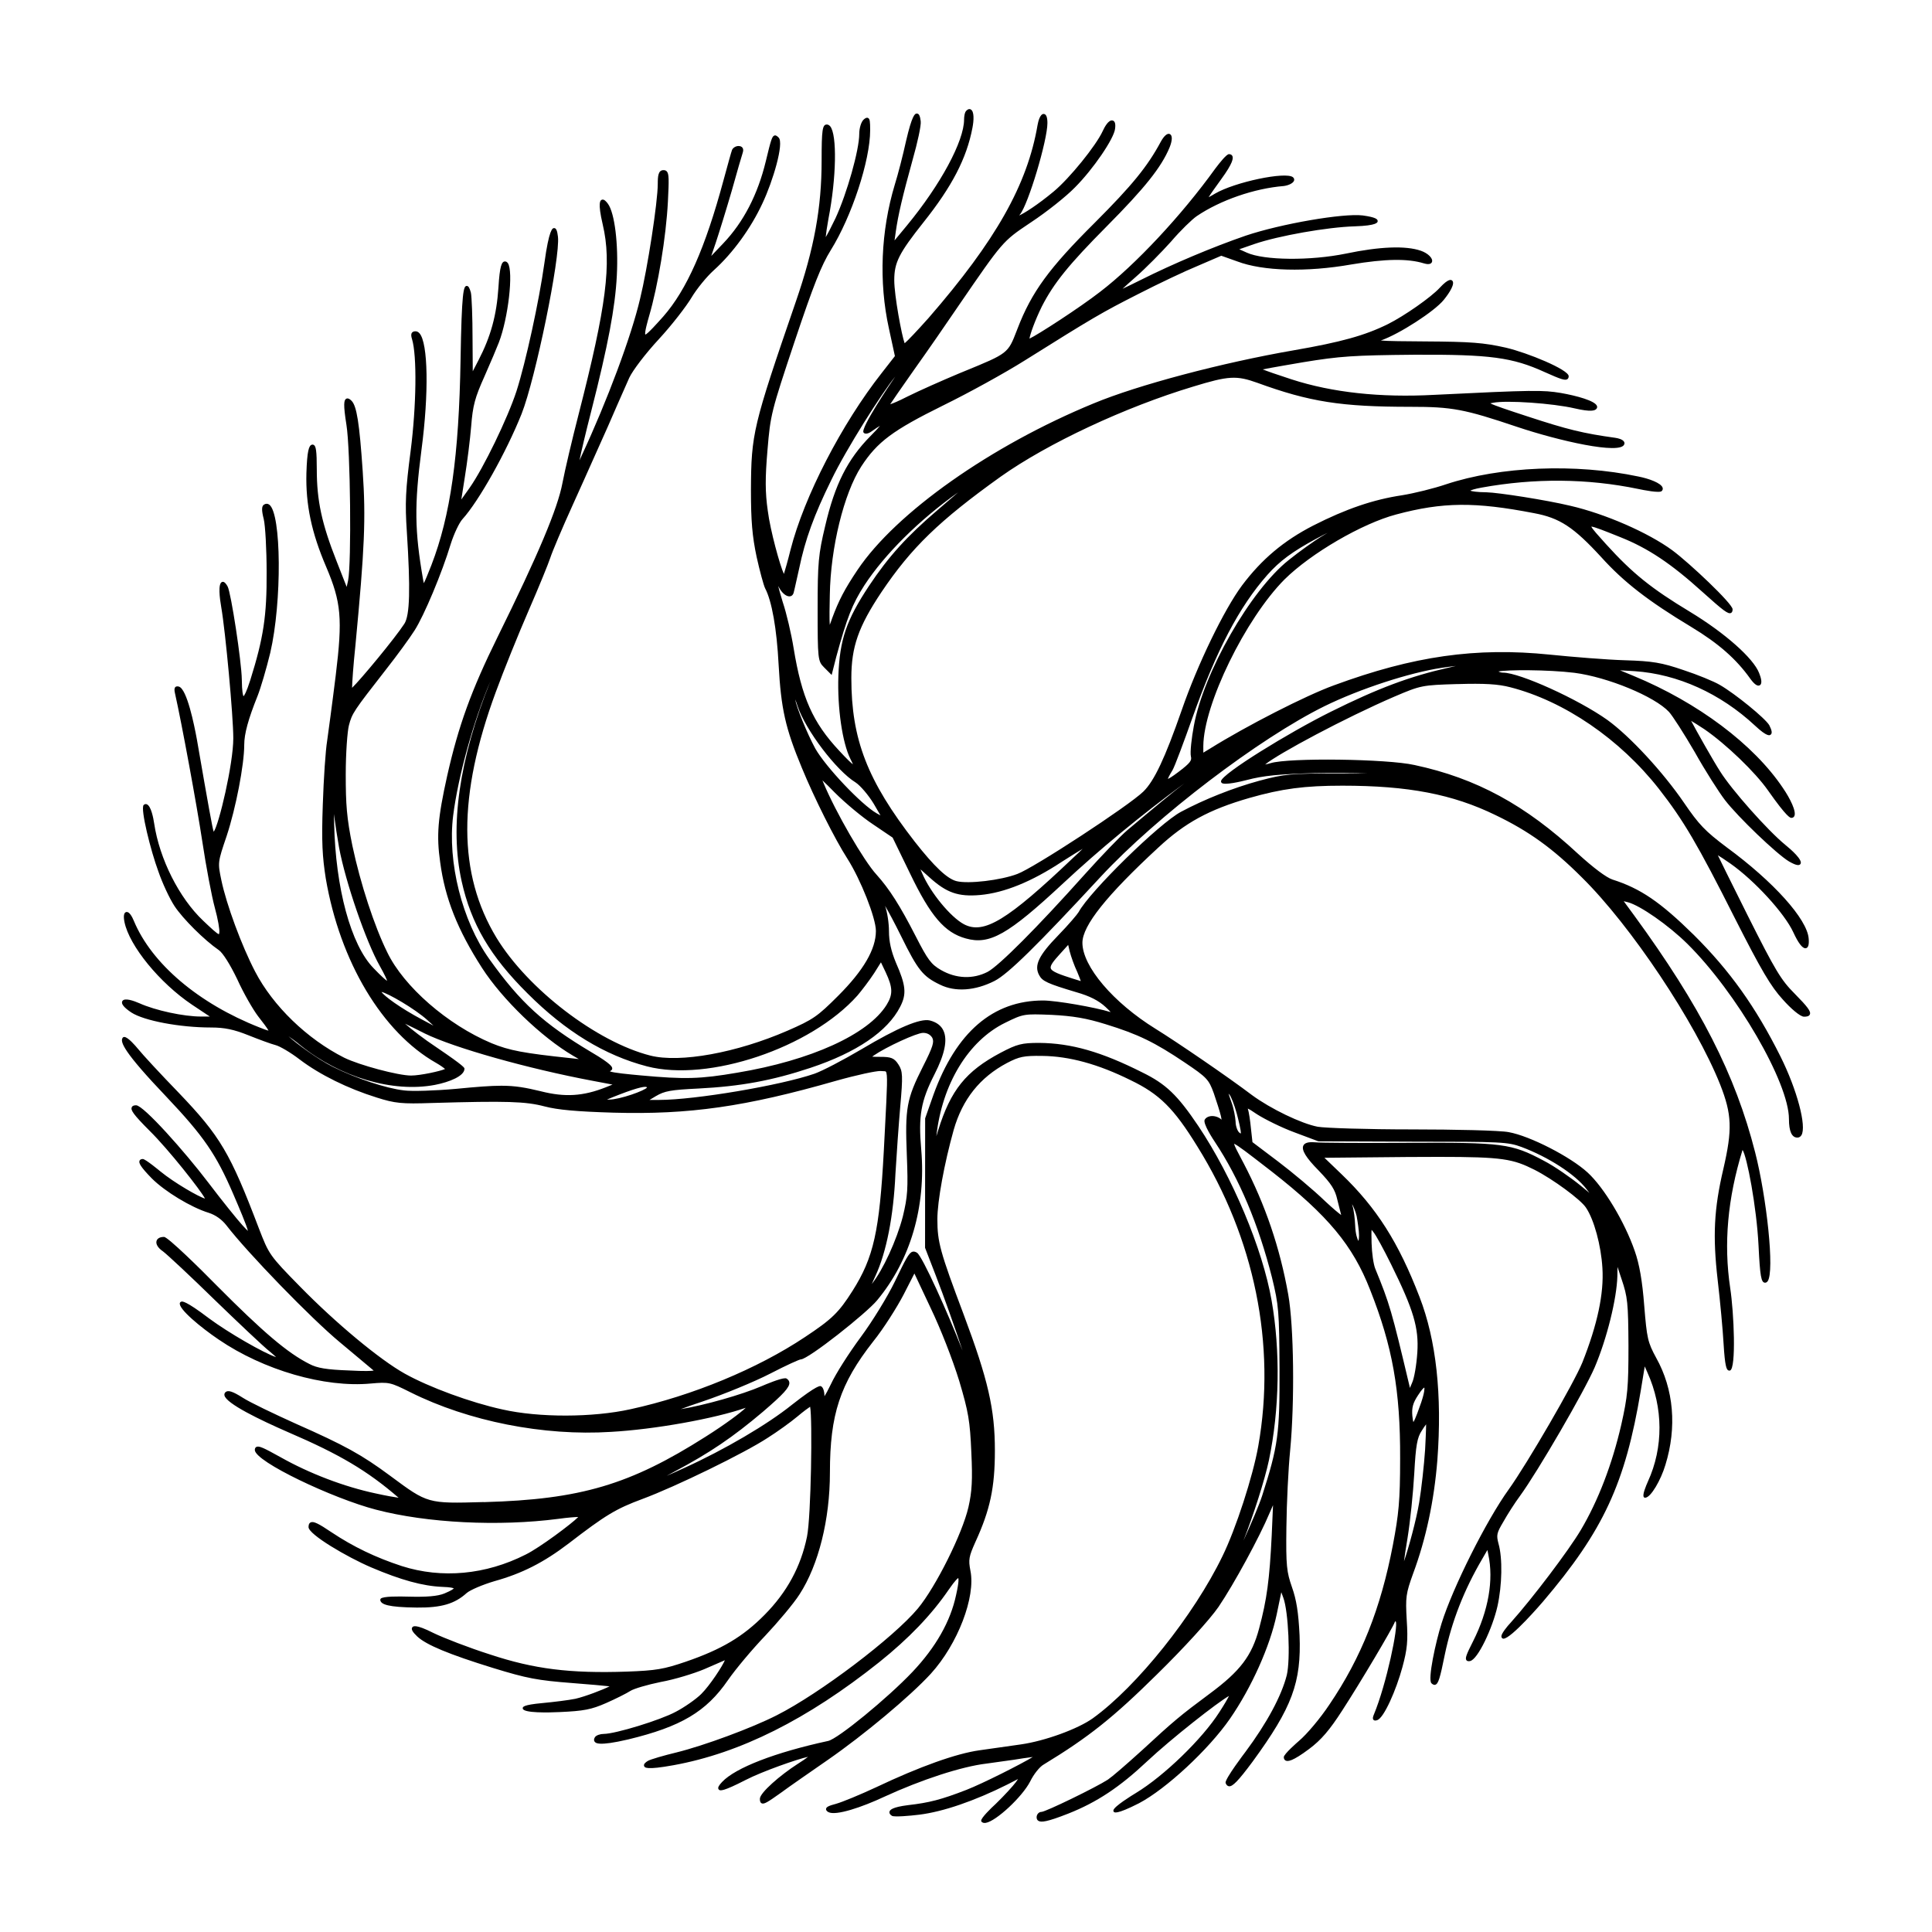 <?xml version="1.0" encoding="UTF-8"?>
<!-- Uploaded to: ICON Repo, www.svgrepo.com, Generator: ICON Repo Mixer Tools -->
<svg fill="#000000" width="800px" height="800px" version="1.1" viewBox="144 144 512 512" xmlns="http://www.w3.org/2000/svg">
 <path d="m530.25 325.29c7.25-0.215 10.77 0 13.996 0.84 14.305 3.668 29.031 13.73 39.379 26.922 6.539 8.363 10.297 14.766 20.117 34.258 7.047 13.887 9.551 18.121 12.727 21.582 1.996 2.258 4.57 4.543 5.617 4.543 0.641 0 1.32-0.07 1.547-0.605 0.324-0.777-0.543-1.965-4.055-5.527-3.586-3.582-5.094-6.09-12.391-20.621-5.238-10.48-7.234-14.559-7.941-16.031 0.66 0.398 1.758 1.102 3.324 2.203 6.43 4.523 14.379 13.211 16.68 18.219 1.293 2.805 2.367 4.223 3.195 4.223 0.059 0 0.117-0.004 0.176-0.02 0.605-0.156 0.828-0.961 0.699-2.527-0.367-5.144-9.305-15.098-21.73-24.203-5.75-4.328-7.332-5.984-11.309-11.805-5.606-8.195-14.344-17.633-20.312-21.949-7.742-5.5-23.242-12.531-27.629-12.531-0.488 0-0.945-0.152-1.238-0.309 2.195-0.488 13.082-0.508 20.133 0.348 8.836 1.145 21.246 6.266 25.055 10.352 0.938 1.008 4.012 5.801 6.848 10.676 2.801 5.008 6.402 10.621 8.004 12.715 3.422 4.457 13.734 14.34 16.988 16.262 1.723 0.988 2.644 1.195 3.008 0.664 0.719-1.047-2.559-3.891-4-5.059-4.715-3.859-14.246-14.602-17.297-19.492-1.773-2.742-6.312-10.766-7.672-13.383 0.75 0.441 1.961 1.199 3.508 2.215 5.758 3.961 13.473 11.383 16.852 16.207 5.117 7.285 5.918 7.285 6.219 7.285 0.336 0 0.605-0.156 0.754-0.441 0.637-1.203-1.117-4.719-3.008-7.477-7.738-11.539-22.523-22.637-39.551-29.691l-3.617-1.492 3.879 0.227c11.402 0.777 22.723 5.898 31.883 14.426 3.273 3.066 3.891 2.594 4.156 2.394 0.453-0.344 0.344-1.109-0.371-2.504-1.082-1.848-9.039-8.332-13.094-10.672-1.629-0.961-5.977-2.734-9.684-3.949-5.738-1.965-8.188-2.371-15.422-2.586-4.875-0.145-13.898-0.875-19.91-1.492-19.59-2-36.164 0.363-57.27 8.137-7.418 2.691-23.062 10.68-32.828 16.766l-1.773 1.074v-1.75c0.07-11 11.133-33.695 21.527-44.164 7.027-6.949 20.582-14.828 29.598-17.211 12.34-3.301 20.863-3.371 36.5-0.348 6.812 1.266 10.469 3.656 17.805 11.633 5.984 6.637 12.461 11.652 23.859 18.512 7.254 4.383 11.949 8.504 15.699 13.785 1.055 1.441 1.883 2.023 2.481 1.684 0.77-0.43 0.324-2.012-0.18-3.254-1.535-3.934-9.062-10.602-18.312-16.207-10.254-6.184-15.234-10.191-22.203-17.875l-0.188-0.207c-1.875-2.074-3.512-3.883-3.769-4.504 0.77 0.016 3.652 1.176 7.535 2.734l0.203 0.082c7.324 2.918 13.422 6.992 21.746 14.523 5.562 5.004 6.758 5.879 7.508 5.559 0.453-0.203 0.453-0.777 0.453-0.996 0-1.473-11.453-12.281-15.961-15.613-6.418-4.707-17.801-9.672-27.051-11.809-6.449-1.543-19.09-3.5-22.156-3.57-2.664-0.031-3.914-0.262-4.352-0.43 0.281-0.156 1.031-0.457 2.996-0.812 14.078-2.551 28.043-2.43 41.504 0.352 1.352 0.289 5.793 1.18 6.258 0.539 0.242-0.238 0.316-0.539 0.223-0.852-0.383-1.258-3.629-2.43-6.465-2.988-16.605-3.5-36.598-2.691-50.965 2.082-3.184 1.082-8.43 2.383-11.68 2.902-7.562 1.133-14.801 3.602-23.473 8.012-7.812 4.016-13.633 8.902-18.863 15.852-4.797 6.449-11.824 20.98-16 33.07-4.43 12.707-7.273 18.75-10.16 21.574-3.805 3.734-29.09 20.273-33.406 21.844-4.398 1.676-12.969 2.684-16.082 1.91-2.469-0.598-5.898-3.828-11.109-10.473-12.559-16.172-16.797-27.109-16.797-43.348 0-8.289 1.863-13.609 7.981-22.789 7.93-11.785 15.312-18.934 31.59-30.59 12.488-8.855 33-18.449 51.02-23.871 9.367-2.863 11.441-2.992 16.992-1.004 13.859 5.055 22.199 6.363 40.57 6.363 11.082 0 14.258 0.594 28.293 5.32 10.984 3.684 27.406 7.438 28.379 4.629 0.098-0.223 0.082-0.469-0.047-0.684-0.367-0.66-1.605-0.941-2.316-1.047-8.531-1.18-12.664-2.188-23.293-5.68-5.199-1.699-8.832-2.906-9.836-3.465 0.176-0.047 0.422-0.09 0.746-0.145 3.547-0.715 15.871 0.141 21.633 1.492 4.281 0.992 5.297 0.574 5.688 0.18 0.227-0.223 0.301-0.504 0.207-0.789-0.449-1.41-5.445-2.754-9.598-3.481-4.746-0.777-7.18-0.805-33.543 0.5-14.281 0.77-27-0.605-37.812-4.109-4.137-1.34-6.519-2.188-7.633-2.637 2.301-0.465 8.434-1.512 10.699-1.898 9.766-1.602 13.336-1.844 29.422-1.988 20.191-0.105 26.031 0.707 34.59 4.594 4.273 1.918 5.391 2.281 6.004 1.891 0.363-0.23 0.363-0.664 0.363-0.805 0-1.723-10.871-6.207-16.672-7.559-5.844-1.316-9.246-1.578-21.375-1.648-5.336-0.031-9.949-0.07-11.738-0.246 0.016-0.004 0.031-0.012 0.047-0.016 4.856-1.691 14.172-7.707 16.617-10.727 1.637-2 3.082-4.398 2.246-5.129-0.215-0.188-0.852-0.742-3.316 1.926-2.258 2.465-9.305 7.402-13.703 9.602-6.109 3.019-12.41 4.769-24.957 6.941-19.039 3.293-41.324 9.203-52.984 14.051-27.242 11.199-52.406 28.938-62.625 44.145-3.406 5.074-4.973 8.07-6.734 12.836-0.117 0.344-0.395 1.168-0.625 1.727-0.125-1.461-0.051-5.129 0.012-7.934 0.207-12.543 3.715-26.867 8.34-34.047 4.258-6.523 8.309-9.547 21.715-16.172 6.664-3.266 16.363-8.605 21.609-11.91 18.156-11.383 20.41-12.695 30.016-17.574 5.41-2.781 12.555-6.16 15.926-7.535l6.137-2.644 4.266 1.516c6.785 2.57 18.355 2.883 30.172 0.801 9.039-1.516 14.984-1.605 19.266-0.293 1.598 0.48 2.031-0.051 2.144-0.414 0.297-0.926-1.098-2.301-2.984-2.941-3.996-1.375-10.863-1.113-19.852 0.77-9.453 1.93-21.711 1.805-26.254-0.262l-1.984-0.891 4.012-1.395c6.438-2.195 19.332-4.469 26.52-4.68 6.074-0.195 6.121-1.055 6.141-1.371 0.023-0.504-0.438-1.031-3.965-1.516-5.144-0.637-21.645 2.211-31 5.356-8.629 2.973-19.211 7.426-27.605 11.629-2.266 1.133-3.949 1.941-5.039 2.449 0.734-0.684 1.84-1.684 3.387-3.039 2.754-2.394 6.957-6.676 9.438-9.441 2.555-2.996 5.594-5.918 6.832-6.769 6.223-4.219 15.266-7.352 23.051-7.981 1.125-0.141 2.414-0.656 2.731-1.395 0.117-0.359 0.016-0.699-0.281-0.938-1.926-1.562-15.426 1.289-20.637 4.336-0.551 0.328-1.246 0.734-1.707 0.969 0.473-0.82 1.75-2.578 3.269-4.691 3.269-4.469 3.285-5.703 3.012-6.246-0.109-0.215-0.352-0.484-0.898-0.484-0.625 0-2.328 2.102-3.652 3.863-8.906 12.375-21.148 25.473-30.469 32.605-5.461 4.242-16.57 11.422-18.742 12.426 0.152-1.129 1.426-4.758 3.281-8.535 3.168-6.191 7.184-11.141 17.164-21.199 10.117-10.188 14.48-15.66 16.676-20.914 0.762-1.891 0.789-3.219 0.082-3.559-0.625-0.312-1.512 0.398-2.402 2.019-3.531 6.574-7.613 11.578-17.445 21.418-12.184 12.102-16.785 18.41-20.523 28.113l-0.223 0.578c-2.312 5.992-2.312 5.992-13.879 10.73l-1.426 0.586c-4.379 1.84-10.488 4.535-13.699 6.137-2.293 1.176-3.773 1.785-4.516 2.016 0.766-1.188 2.848-4.156 5.023-7.266l1.324-1.891c3.758-5.269 8.766-12.539 11.035-15.887l0.746-1.09c11.695-17.055 11.695-17.055 18.828-21.844l0.473-0.316c4.055-2.68 9.227-6.793 11.523-9.16 4.852-4.852 10.422-13.023 10.645-15.598 0.168-1.25-0.039-1.965-0.613-2.133-1.125-0.332-2.227 1.84-2.664 2.781-1.754 3.856-8.797 12.543-13 16.031-4.219 3.512-7.848 5.805-9.148 6.348 0.059-0.074 0.125-0.16 0.211-0.262 2.18-2.613 7.281-19.602 7.281-24.238 0-1.535-0.316-2.348-0.941-2.402-0.02 0-0.047-0.004-0.066-0.004-0.961 0-1.441 2.023-1.602 2.91-2.695 15.82-11.062 30.641-28.883 51.152-3.336 3.738-5.578 6.066-6.344 6.707-0.762-1.953-2.754-12.66-2.754-16.707 0-4.695 1.23-7.133 7.75-15.355 7.566-9.496 11.441-16.977 12.965-25.016 0.398-2.031 0.492-4.383-0.434-4.875-0.172-0.137-0.602-0.238-1.152 0.297-0.492 0.406-0.625 1.664-0.625 2.348 0 5.727-6.227 17.281-15.148 28.098l-3.281 3.961 0.316-2.242c0.637-4.523 1.742-9.234 4.543-19.387 1.152-4.035 2.246-8.879 2.074-9.977-0.172-1.406-0.453-1.988-0.973-2.016-0.031 0-0.055-0.004-0.086-0.004-0.465 0-1.223 0.371-2.82 7.254-0.82 3.762-2.16 8.953-2.988 11.578-3.703 12.281-4.266 25.801-1.57 38.074l1.598 7.371-3.449 4.418c-10.664 13.543-20.621 32.84-24.215 46.918-0.75 3.031-1.457 5.453-1.754 6.394-1.008-2.082-3.621-11.551-4.273-16.75-0.699-4.871-0.715-8.645-0.07-16.152 0.77-9.273 0.973-10.078 7.176-28.676 5.012-14.969 7.074-20.168 9.574-24.203 5.566-8.922 10.453-23.789 10.453-31.809 0-2.309-0.074-3.019-0.57-3.246-0.387-0.188-0.785 0.105-1.125 0.398-0.676 0.586-1.199 2.273-1.199 3.844 0 4.231-3.238 15.715-6.297 22.34-1.188 2.481-2.07 4.141-2.59 5.004 0.086-0.957 0.324-2.66 0.734-4.906 2.098-10.793 2.309-22.227 0.457-24.469-0.324-0.395-0.672-0.473-0.902-0.473-1.164 0-1.371 1.43-1.371 9.562 0 12.484-1.977 23.301-6.82 37.332-11.391 33.121-11.84 34.988-11.91 49.969 0 8.203 0.336 12.184 1.508 17.738 0.82 3.699 1.848 7.492 2.242 8.289 1.789 3.367 3.098 10.758 3.586 20.277 0.645 11.707 1.789 16.812 6.156 27.32 3.254 7.926 8.77 18.941 12.062 24.059 3.531 5.535 7.562 15.742 7.562 19.164 0 4.828-3.269 10.449-9.996 17.18-5.508 5.508-6.637 6.289-13.418 9.25-13.523 5.879-28.484 8.59-36.355 6.602-14.188-3.598-32.484-17.609-40.785-31.23-10.258-16.949-10.312-37.641-0.18-65.113 2.023-5.543 5.953-15.277 8.746-21.699 2.578-5.918 5.188-12.293 5.715-13.922 0.457-1.445 3.047-7.633 6.035-14.199 1.727-3.797 3.926-8.73 5.898-13.145 1.273-2.867 2.457-5.516 3.359-7.512 1.496-3.477 3.445-7.91 5.621-12.809 0.918-1.977 4.352-6.465 7.836-10.227 3.543-3.836 7.34-8.801 8.664-11.027 1.359-2.289 4.066-5.602 5.91-7.246 5.027-4.523 9.855-11.168 12.906-17.773 2.746-5.801 5.754-15.895 4.273-17.375-0.348-0.352-0.715-0.676-1.098-0.555-0.664 0.188-0.938 1.125-2.316 6.856-2.125 8.785-5.898 16.082-11.23 21.688l-3.223 3.379 1.152-3.356c0.922-2.766 2.856-9.008 4.281-13.906 1.359-4.934 2.711-9.48 2.91-10.09 0.188-0.562 0.168-1.012-0.066-1.336-0.211-0.297-0.574-0.449-1.078-0.449-0.715 0-1.512 0.52-1.699 1.082-0.199 0.496-1.105 3.809-2.273 8.086-4.816 17.844-9.734 28.953-15.941 36.016-1.371 1.535-4.223 4.734-4.75 4.777-0.277-0.441 0.641-3.641 0.984-4.848 2.398-8.188 4.504-20.953 4.996-30.348 0.297-5.863 0.309-7.418-0.309-8.055-0.273-0.281-0.613-0.316-0.855-0.316-1.406 0-1.523 1.582-1.523 3.656 0 4.793-2.715 22.441-4.691 30.461-2.297 9.84-8.672 26.938-15.496 41.586-0.152 0.332-0.352 0.777-0.555 1.211 0.379-1.969 1.719-7.644 3.117-13.062 4.449-17.434 6.348-27.492 6.777-35.891 0.438-8.41-0.57-16.594-2.352-19.039-0.465-0.637-1.062-1.324-1.656-1.055-0.336 0.156-1.137 0.523 0.277 6.559 2.414 10.277 0.973 21.559-6.402 50.305-1.707 6.621-3.629 14.777-4.277 18.184-1.273 6.769-6.418 18.988-17.207 40.844-6.969 14.148-10.332 23.422-13.34 36.754-2.504 11.285-2.867 15.785-1.855 22.914 1.273 9.523 4.59 17.891 11.09 27.996 5.387 8.359 15.758 18.359 24.121 23.266l1.527 0.887-2.152-0.238c-12.539-1.328-16.262-2.035-20.965-3.961-11.664-4.891-23.293-15.027-27.648-24.098-3.414-6.898-7.117-18.223-9.227-28.18-1.527-7.426-1.773-11.062-1.773-18.938 0-5.754 0.441-11.473 0.836-13.004 0.84-3.215 1.211-3.769 9.828-14.816 2.836-3.598 6.301-8.34 7.57-10.352 2.543-3.965 7.289-15.297 9.578-22.879 0.863-2.727 2.262-5.691 3.129-6.625 4.297-4.727 11.613-17.754 15.66-27.887 3.699-9.387 10.277-41.43 9.637-46.965-0.188-1.629-0.473-2.266-1.004-2.273h-0.023c-0.406 0-1.32 0.188-2.57 9.309-1.406 10.07-4.934 26.227-7.391 33.902-2.363 7.227-8.742 20.383-12.414 25.609-0.848 1.215-1.641 2.324-2.207 3.109 0.242-1.641 0.676-4.352 0.902-5.75 0.664-4.066 1.43-10.207 1.715-13.703 0.422-5.441 0.984-7.535 3.527-13.195 1.633-3.684 3.34-7.75 3.785-8.918 2.508-6.438 3.926-18.848 2.41-21.07-0.258-0.371-0.559-0.453-0.766-0.453-0.855 0-1.387 1.102-1.734 6.906-0.492 7.379-2.023 12.973-5.297 19.289l-1.508 2.91-0.059-8.793c0-5.394-0.207-11.023-0.441-12.066-0.316-1.113-0.594-1.762-1.082-1.762-0.02 0-0.051 0-0.074 0.004-0.781 0.105-1.281 1.465-1.578 19.52-0.43 25.578-2.672 41.359-7.734 54.48-0.855 2.16-1.613 4.074-2.012 4.781-0.07-0.277-0.137-0.664-0.18-0.938-2.258-12.988-2.344-19.738-0.43-34.422 1.984-15 1.758-28.266-0.52-30.859-0.316-0.359-0.676-0.543-1.066-0.543-0.449 0-0.754 0.125-0.945 0.383-0.312 0.422-0.168 1.082 0.02 1.672 1.34 4.367 1.168 17.68-0.367 29.676-1.34 10.223-1.512 13.816-1.004 21.363 0.977 15.285 0.797 22.133-0.648 24.406-2.519 3.879-11.652 14.879-13.863 16.984 0.023-1.543 0.324-5.894 0.887-11.254 2.453-25.832 2.781-33.598 1.926-46.199-0.867-12.715-1.582-17.242-2.957-18.617-0.223-0.227-0.832-0.82-1.387-0.551-0.648 0.332-0.828 1.496 0.035 6.926 1.059 6.559 1.371 36.672 0.434 41.297l-0.371 1.652-2.68-6.832c-3.914-9.906-5.238-16.031-5.238-24.285 0-5.043-0.242-6.102-0.746-6.469-0.172-0.125-0.398-0.156-0.605-0.086-0.734 0.246-1.219 1.594-1.402 7.543-0.211 8.332 1.355 15.75 5.231 24.793 4.004 9.41 4.383 13.719 2.539 28.789-0.945 7.707-2.144 16.398-2.277 17.355-0.418 2.504-0.922 9.906-1.148 16.852-0.363 10.02-0.109 13.84 0.785 19.59 3.762 22.059 14.969 40.793 29.242 48.895 1.16 0.664 2.016 1.293 2.371 1.613-1.195 0.562-6.551 1.738-9.02 1.738-3.394 0-13.652-2.742-17.703-4.727-9.824-4.949-18.871-13.699-23.617-22.836-3.578-6.867-7.586-17.719-8.938-24.184-0.984-4.715-0.984-4.715 1.41-11.77 2.43-7.367 4.648-18.863 4.648-24.117 0-2.934 1.059-6.805 3.531-12.957 0.836-2.098 2.344-7.231 3.367-11.445 3.129-13.477 2.969-36.965-0.277-39.266-0.418-0.309-0.906-0.301-1.352-0.02-0.676 0.383-0.707 1.457-0.105 3.836 0.418 1.676 0.77 8.098 0.77 14.012 0.07 11.598-0.82 17.488-4.324 28.652-1.066 3.34-1.598 4.125-1.805 4.309-0.125-0.215-0.414-1.09-0.449-4.484-0.074-4.707-2.84-22.863-3.75-24.598-0.336-0.625-0.887-1.441-1.48-1.211-1.137 0.398-0.625 4.336-0.223 6.648 1.137 6.543 3.199 28.957 3.199 34.754 0 6.848-3.828 23.016-5.195 24.801-0.359-1.098-1.344-6.516-4.449-24.445-0.73-3.977-2.629-13.348-4.754-14.02-0.145-0.039-0.625-0.18-0.945 0.109-0.332 0.316-0.289 0.902-0.105 1.688 1.793 7.984 5.734 29.355 7.262 39.422 0.969 6.453 2.469 14.395 3.281 17.348 0.863 3.109 1.316 5.926 1.199 6.609-0.051 0.344-0.105 0.438-0.082 0.438-0.43 0-2.344-1.82-4.195-3.578-6.359-6.004-11.578-16.363-12.988-25.77-0.207-1.391-0.812-4.68-1.98-5.094-0.281-0.102-0.551-0.039-0.812 0.203-0.91 1.004 1.891 12.176 3.906 17.609 1.039 3.039 2.941 7.133 4.246 9.129 2.207 3.379 7.93 9.074 11.777 11.715 1.047 0.719 2.957 3.738 4.856 7.672 1.688 3.75 4.219 8.105 5.527 9.828 1.281 1.652 2.5 3.223 2.785 3.836-0.48-0.09-1.543-0.508-2.418-0.855-16.105-6.328-28.535-16.871-33.258-28.203-0.465-1.117-1.152-2.387-1.891-2.387-0.059 0-0.121 0.012-0.188 0.031-0.586 0.176-0.73 1.066-0.418 2.648 1.285 6.301 9.309 16.117 17.887 21.887l4.731 3.148h-2.305c-4.625 0-12.117-1.613-16.367-3.527-1.465-0.637-3.984-1.559-4.527-0.543-0.367 0.68 0.434 1.684 2.394 2.992 3.367 2.191 12.852 3.981 21.141 3.981 3.547 0 6.027 0.516 9.828 2.035 2.719 1.09 6.102 2.348 7.309 2.648 1.02 0.258 3.84 1.863 6.414 3.848 5.273 3.988 12.688 7.648 20.332 10.027 4.863 1.547 6.644 1.723 14.723 1.445 19.75-0.574 24.754-0.418 29.805 0.918 3.481 0.906 8.422 1.352 18.238 1.648 20.062 0.559 34.918-1.559 58.859-8.414 5.769-1.629 10.594-2.629 11.855-2.629 0.07 0 0.125 0 0.176 0.012 0.238 0.023 0.453 0.031 0.645 0.035 0.367 0.004 0.523 0.016 0.621 0.117 0.535 0.574 0.348 4.133-0.203 14.695l-0.328 6.332c-1.148 21.301-2.691 28.227-8.277 37.055-3.664 5.777-5.43 7.5-12.637 12.277-12.602 8.398-29.855 15.543-46.152 19.098-10.066 2.238-24.375 2.262-34.016 0.07-8.316-1.805-19.445-5.891-25.887-9.5-6.613-3.691-18.289-13.395-27.754-23.078-8.117-8.258-8.223-8.523-10.883-15.391-7.637-20.059-10.223-24.434-21.305-36.012-4.746-4.902-9.422-9.941-10.871-11.73-0.418-0.508-2.516-2.996-3.492-2.996h-0.059c-0.188 0.02-0.336 0.125-0.402 0.258-0.68 1.055 0.258 3.684 11.652 15.633 9.844 10.402 13.141 15.199 17.652 25.664 1.543 3.594 3.586 8.367 3.918 9.844-0.309-0.266-0.785-0.766-1.438-1.484-1.355-1.484-5.422-6.519-9.098-11.367-6.133-8.074-17.125-20.445-19.094-20.445-0.23 0-0.941 0-1.16 0.535-0.309 0.73 0.316 1.812 4.812 6.301 4.902 4.836 13.488 15.703 14.602 17.887-1.637-0.438-8.105-4.16-11.82-7.195-0.039-0.031-3.953-3.293-4.66-3.293-0.555 0-0.777 0.246-0.867 0.453-0.246 0.59 0.207 1.578 3.238 4.68 3.512 3.512 10.43 7.699 15.105 9.133 1.77 0.562 3.465 1.762 4.656 3.289 5.644 7.344 22.523 24.754 30.113 31.035l2.211 1.848c3.098 2.578 5.836 4.863 6.731 5.637-0.598 0.098-2.207 0.207-6.555-0.035-5.894-0.211-8.449-0.629-10.523-1.738-5.758-2.91-12.176-8.352-24.539-20.789-4.106-4.195-12.922-12.863-13.941-12.863-1.512 0-1.895 0.734-1.988 1.055-0.258 0.84 0.398 1.898 1.688 2.762 1.125 0.84 7.25 6.543 13.777 12.93 5.965 5.769 12.938 12.395 14.617 13.695 0.734 0.598 1.254 1.078 1.598 1.422-3.223-1.062-12.641-6.457-17.863-10.344-6.191-4.707-7.031-4.449-7.266-4.363-0.176 0.051-0.309 0.168-0.363 0.336-0.539 1.516 5.668 6.586 10.254 9.691 11.898 8.121 28.098 12.82 40.336 11.668 4.856-0.422 5.144-0.352 10.48 2.309 15.434 7.719 35.367 11.648 53.16 10.504 11.488-0.637 27.387-3.481 35.73-6.383-1.355 1.301-5.406 4.359-10.672 7.68-20.008 12.715-33.137 16.602-58.555 17.316l-0.441-0.008c-14.629 0.414-14.621 0.406-24.379-6.828l-0.215-0.16c-7.535-5.578-11.977-8.027-24.992-13.785-5.672-2.559-12.211-5.68-14.051-6.883-2.684-1.703-3.93-2.098-4.602-1.445-0.215 0.215-0.309 0.508-0.246 0.816 0.406 2.168 9.406 6.508 16.887 9.77 13.664 5.879 20.934 10.176 29.27 17.371-1.133-0.152-3.25-0.523-6.039-1.137-8.383-1.777-17.609-5.297-25.316-9.648-4.602-2.562-5.723-3.047-6.383-2.664-0.246 0.145-0.371 0.414-0.371 0.785 0 3.09 20.773 12.879 32.113 15.82 13.527 3.543 32.504 4.492 48.355 2.43 2.484-0.348 4.434-0.48 5.25-0.492-1.629 1.707-10.262 8.16-13.949 9.965-10.566 5.356-22.215 6.434-32.824 3.043-6.926-2.266-12.828-5.106-18.566-8.922-3.566-2.418-4.891-3.027-5.606-2.637-0.484 0.25-0.535 0.832-0.535 1.238 0 1.941 10.203 7.934 16.609 10.672 7.875 3.356 13.668 4.941 18.793 5.16 2.309 0.074 2.926 0.301 3.09 0.402-0.109 0.145-0.578 0.551-2.516 1.359-1.785 0.719-4.637 0.957-9.527 0.828-2.504-0.074-6.742-0.117-7.316 0.539-0.105 0.109-0.145 0.258-0.117 0.418 0.223 1.098 1.961 1.855 9.691 1.941 6.484 0.059 10.027-0.977 13.211-3.863 0.945-0.812 4.238-2.215 7.336-3.129 7.336-2.047 13.027-4.934 19.633-9.961 9.84-7.578 12.594-9.234 19.629-11.84 8.785-3.254 27.09-12.184 33.18-16.199 2.465-1.551 6.07-4.141 7.875-5.656 1.57-1.328 2.871-2.266 3.352-2.578 0.641 3.027 0.262 29.145-0.832 34.469-1.629 7.914-5.301 14.68-11.23 20.676-5.723 5.801-11.395 9.168-20.922 12.438-5.812 1.984-7.848 2.328-15.559 2.613-15.113 0.516-24.633-0.684-36.258-4.535-5.578-1.77-12.367-4.41-14.965-5.672-4.969-2.519-5.477-1.789-5.668-1.516-0.344 0.488 0.051 1.211 1.32 2.414 2.387 2.231 8.395 4.731 20.082 8.344 9.02 2.769 11.77 3.289 21.02 4 4.488 0.332 8.297 0.699 9.871 0.867-1.699 0.871-6.434 2.699-9.07 3.301-1.75 0.363-5.805 0.863-8.711 1.133-5.301 0.484-5.262 1.047-5.234 1.43 0.09 1.258 6.871 1.098 9.77 0.957 6.43-0.289 8.383-0.664 12.312-2.383 2.606-1.152 5.441-2.574 6.457-3.231 0.906-0.586 4.519-1.648 8.055-2.367 3.734-0.672 8.863-2.273 11.473-3.371 2.316-1.012 4.535-1.969 5.5-2.387-0.656 1.57-3.91 6.606-6.273 8.961-1.355 1.352-4.504 3.547-6.75 4.707-4.039 2.191-16.012 5.863-19.113 5.863-0.855 0-1.984 0.344-2.316 0.891-0.344 0.555-0.227 0.926-0.07 1.148 0.258 0.348 0.902 1.301 8.883-0.578 14-3.375 20.672-7.332 26.426-15.672 2.035-2.949 6.523-8.293 10.004-11.922 3.18-3.379 7.422-8.375 9.008-10.879 5.031-7.769 8.039-19.82 8.039-32.25 0-15.41 2.676-23.523 11.453-34.723 2.769-3.426 6.352-9.133 8.082-12.453l2.852-5.582 4.301 9.133c2.625 5.461 5.82 13.617 7.594 19.383 2.438 8.219 2.832 10.516 3.195 18.918 0.344 7.219 0.176 10.332-0.77 14.496-1.617 7.031-8.625 21.078-13.383 26.828-6.445 7.734-26.016 22.555-37.406 28.312-6.531 3.336-19.215 8.035-26.617 9.863-3.184 0.766-6.891 1.82-7.586 2.258-0.551 0.344-1.16 0.812-0.957 1.336 0.152 0.395 0.422 1.125 7.777-0.215 17.637-3.199 35.465-12.121 54.492-27.277 7.859-6.289 13.895-12.582 18.445-19.234 1.914-2.785 2.473-3.043 2.519-3.09 0.086 0.105 0.289 0.75-0.559 4.508-1.48 6.977-5.375 13.84-11.586 20.395-6.602 6.953-19.73 17.703-22.305 18.262-14.055 3.043-24.566 7.106-28.109 10.863-0.801 0.852-1.27 1.516-0.926 1.969 0.344 0.469 1.129 0.605 7.215-2.516 4.402-2.266 13.68-5.508 16.484-6.109-0.574 0.453-1.543 1.133-2.766 1.895-4.625 2.969-10 7.644-10 9.219 0 0.469 0.035 0.984 0.449 1.195 0.641 0.336 1.586-0.266 5.074-2.742 2.188-1.621 7.785-5.496 12.281-8.609l0.102-0.07c9.648-6.676 21.941-16.953 27.402-22.914 7.125-7.84 11.926-20.348 10.484-27.312-0.555-2.918-0.418-3.699 1.328-7.602 3.906-8.523 5.16-14.41 5.16-24.223 0-10.969-1.785-18.727-8.289-36.094-6.238-16.566-6.953-19.16-6.953-25.215 0-4.766 1.82-14.727 4.328-23.68 2.328-8.117 6.949-13.91 14.121-17.715 3.266-1.703 4.481-1.945 9.297-1.879 7.203 0.07 14.879 2.176 23.477 6.438 7.656 3.688 11.445 7.453 17.648 17.516 15.191 24.379 20.934 52.586 16.176 79.414-1.422 8.062-5.953 21.992-9.508 29.234-7.578 15.648-22.66 34.512-34.344 42.934-3.961 2.836-12.66 6-18.988 6.914-3.059 0.43-8.047 1.137-11.027 1.566-6.144 0.848-15.871 4.324-27.383 9.785-4.281 1.996-8.941 3.918-10.621 4.394-1.98 0.523-2.606 0.84-2.672 1.352-0.066 0.457 0.406 0.734 0.59 0.84 1.934 1.094 9.02-1.328 14.801-4.039 9.934-4.574 20.566-8.027 27.094-8.801 1.215-0.176 2.57-0.363 3.883-0.543 2.418-0.332 4.711-0.648 5.945-0.875 1.148-0.168 1.93-0.266 2.465-0.332-3.066 1.879-13.262 7.027-17.613 8.723-6.621 2.562-9.793 3.391-15.434 4.035-4.18 0.523-4.812 1.25-4.926 1.75-0.09 0.395 0.125 0.754 0.68 1.098 0.672 0.336 4.769-0.016 7.188-0.316 6.328-0.781 14.637-3.629 23.41-8.016l2.793-1.441-0.559 0.812c-0.73 0.992-3.059 3.559-5.359 5.785-1.32 1.199-3.824 3.664-3.844 4.414l0.012 0.223 0.117 0.117c0.191 0.191 0.453 0.293 0.777 0.293 0.102 0 0.195-0.004 0.301-0.023 2.734-0.43 9.668-6.887 11.773-10.977 0.906-1.867 2.492-3.875 3.562-4.473 11.945-7.266 18.414-12.418 30.117-23.977 7.059-6.922 13.875-14.398 16.219-17.789 4.062-5.981 10.902-18.555 13.551-24.91l0.906-2.066-0.344 7.945c-0.578 11.793-1.293 17.105-3.332 24.703-1.926 7.262-4.988 11.305-13.109 17.312-7.82 5.805-9.492 7.203-17.906 14.973-4.535 4.106-7.926 7.023-9.062 7.793-3.16 2.055-16.48 8.531-17.594 8.555-0.711 0-1.305 0.66-1.305 1.445 0 0.504 0.238 0.77 0.434 0.906 0.73 0.488 2.262 0.348 7.984-1.906 7.551-2.992 13.586-6.992 20.844-13.82 6.394-5.996 18.777-15.723 21.723-17.348-0.379 0.77-1.23 2.262-2.578 4.332-4.527 7.082-14.645 16.879-22.094 21.387-0.957 0.578-5.773 3.535-5.961 4.574-0.031 0.145 0.004 0.289 0.066 0.359 0.137 0.23 0.559 0.918 6.695-2.207 7.211-3.789 18.484-14.258 24.129-22.41 5.723-8.293 10.586-19.133 12.379-27.625l1.223-5.894 0.539 1.465c1.355 3.641 1.914 16.289 0.918 20.496-1.395 5.512-5.297 12.746-10.973 20.367-0.055 0.07-5.438 7.133-5.254 8.188 0.188 0.535 0.48 0.836 0.871 0.898 0.953 0.16 2.457-1.355 6.273-6.492 10.52-14.41 12.965-20.992 12.465-33.562-0.297-6.016-0.82-9.34-2.012-12.707-1.387-4.012-1.621-5.551-1.477-15.895 0.07-6.469 0.52-15.551 0.988-20.258 1.238-12.957 0.992-33.074-0.5-41.402-2.203-12.395-6.074-23.797-11.859-34.859l-0.488-0.922c-1.004-1.895-1.883-3.562-2.019-4.176 0.902 0.328 4.004 2.731 8.535 6.242l1.523 1.176c14.863 11.633 21.426 19.531 26.016 31.316 5.934 14.992 8.016 26.691 7.945 44.719 0 11.234-0.383 14.773-1.914 22.859-3.215 16.836-8.398 29.883-16.82 42.301-2.359 3.566-5.996 7.91-8.117 9.68-0.406 0.352-3.981 3.461-3.981 4.273 0 0.57 0.309 0.805 0.484 0.898 0.574 0.293 1.805 0.246 6.246-3.082 3.184-2.387 5.394-4.961 8.77-10.207 4.684-7.203 13.406-21.887 13.934-23.449 0.035-0.105 0.098-0.176 0.223-0.137 0.789 1.129-2.457 16.672-5.773 24.652-0.238 0.559-0.414 1.125-0.098 1.449 0.316 0.316 0.816 0.117 0.977 0.055 1.754-0.523 5.023-7.961 6.664-14.008 1.305-4.793 1.512-7.012 1.152-12.508-0.348-6.086-0.223-7.004 1.688-12.305 3.41-9.18 5.57-19.301 6.43-30.082 1.293-17.262-0.297-31.805-4.727-43.242-5.566-14.469-11.367-23.59-20.676-32.535l-4.523-4.344 21.93-0.207c3.141-0.02 5.914-0.031 8.383-0.031 16.984 0 19.629 0.555 25.336 3.41 4.898 2.484 12.297 7.93 13.668 10.055 2.133 3.148 4 10.02 4.348 15.977 0.43 6.777-1.316 14.969-5.309 25.039-2.188 5.391-14.602 26.793-19.539 33.676-5.875 8.137-14.852 26.051-17.785 35.492-1.559 4.953-3.703 14.812-2.68 15.836 0.152 0.152 0.586 0.559 1.027 0.402 0.797-0.238 1.246-1.664 2.523-7.996 1.84-8.82 5.09-17.125 9.934-25.375l1.352-2.336 0.23 1.16c1.473 6.785 0.039 14.969-4.027 23.027-1.82 3.57-2.144 4.516-1.762 5.023 0.273 0.359 0.766 0.258 0.945 0.223 2.055-0.344 5.977-8.742 7.281-14.531 1.238-5.617 1.367-12.742 0.281-16.555-0.609-2.309-0.492-2.848 1.246-5.773 1.117-2.012 3.117-5.125 4.465-6.938 4.707-6.453 17.078-27.766 19.77-34.039 3.223-7.566 5.863-18.199 6.012-24.207l0.035-2.41 1.078 3.234c1.605 4.746 1.762 6.238 1.828 17.68 0 11.012-0.211 13.355-1.91 20.922-2.414 10.48-6.117 20.117-10.711 27.875-3.211 5.422-12.914 18.242-18.535 24.496-1.047 1.102-2.523 2.973-2.523 3.68 0 0.418 0.266 0.559 0.379 0.605 0.051 0.02 0.105 0.031 0.172 0.031 2.047 0 10.156-9.445 10.508-9.859 15.98-18.777 21.781-31.285 25.867-55.797l1.066-6.5 0.707 1.605c4.219 9.34 4.266 19.863 0.141 28.883-0.574 1.285-1.484 3.523-1.117 4.09l0.188 0.215h0.207c1.484 0 4.18-4.766 5.344-8.672 3.094-9.992 2.223-20.082-2.449-28.414-2.215-4.09-2.453-5.117-3.152-13.738-0.504-6.555-1.273-11.043-2.516-14.547-2.648-7.672-8.137-16.812-12.488-20.801-4.559-4.195-15.305-9.699-20.895-10.699-2.262-0.469-14.793-0.727-25.426-0.727-12.453 0-23.281-0.371-25.211-0.707-4.344-0.828-12.488-4.758-17.434-8.402-6.379-4.836-20.008-14.133-25.52-17.539-11.238-6.953-19.402-16.555-19.402-22.816 0-4.535 6.387-12.543 20.098-25.215 7.113-6.613 13.426-10.062 24.129-13.156 8.652-2.469 14.645-3.258 24.676-3.258 17.445 0 29.199 2.258 40.566 7.793 8.828 4.238 15.246 8.867 22.898 16.523 12.949 12.742 30.082 38.398 36.652 54.906 3.109 7.914 3.254 11.887 0.836 22.348-2.484 10.602-2.848 17.754-1.5 29.469 0.656 5.613 1.359 13.203 1.566 16.922 0.352 5.941 0.785 6.699 1.195 6.961 0.156 0.102 0.328 0.125 0.508 0.066 1.672-0.523 1.043-15.34 0.047-21.852-1.762-11.754-0.695-23.719 3.258-36.57 0.004-0.012 0.012-0.02 0.012-0.035 1.164 1.688 3.723 15.055 4.238 25.355 0.398 8.176 0.695 9.828 1.734 9.828 0.172 0 0.43-0.059 0.656-0.352 1.953-2.519-0.293-22.504-3.281-34.152-5.238-20.621-14.547-38.832-32.102-62.867l-2.734-3.723 1.059 0.258c3.281 0.852 10.809 6.102 15.781 11.008 13.094 12.953 26.945 36.828 26.945 46.441 0 3.273 0.75 4.934 2.231 4.934 0.449 0 0.82-0.215 1.074-0.625 1.438-2.328-1.168-12.105-5.578-20.93-6.535-13.062-13.391-22.676-22.93-32.145-8.906-8.758-14.152-12.328-21.578-14.688-1.621-0.539-5.031-3.094-9.125-6.828-13.98-12.977-26.938-20.012-43.324-23.52-7.273-1.637-33.309-1.98-38.145-0.492-0.621 0.188-1.102 0.297-1.441 0.359 3.289-2.766 21.23-12.391 34.309-18.016 6.953-2.965 7.262-3.027 16.684-3.309zm-8.582 202.89c-0.277 4.121-0.973 10.395-1.566 13.984-0.77 4.664-2.871 12.312-4.027 15.602 0.172-1.387 0.492-3.527 0.934-6.152 0.695-4.273 1.496-11.957 1.785-17.129 0.414-7.488 0.766-9.5 2.004-11.359 0.418-0.684 0.828-1.266 1.137-1.664-0.008 1.633-0.188 5.332-0.266 6.719zm-0.203-16.477c0.055 0.25 0.102 1.168-0.84 3.988-0.48 1.375-1.547 4.43-2.066 5.18-0.07-0.215-0.168-0.664-0.266-1.602-0.203-2.195 0.152-3.488 1.516-5.531 0.984-1.539 1.473-1.934 1.656-2.035zm-13.977-41.793c0.141 0.168 0.316 0.398 0.457 0.574 0.676 0.801 2.746 4.586 4.727 8.609 5.934 12.012 7.359 16.801 6.938 23.305-0.227 3.406-0.828 6.867-1.391 8.066-0.16 0.398-0.398 0.969-0.578 1.352-0.051-0.203-0.102-0.43-0.125-0.578-4.742-19.98-5.25-21.723-9.062-31.031-0.469-1.148-0.898-4.121-0.969-6.769-0.039-1.652-0.059-2.941 0.004-3.527zm-3.965-3.648c0.293 1.602 0.629 3.906 0.629 5.117 0 0.871-0.086 1.301-0.145 1.496-0.289-0.43-0.789-1.859-0.871-4.074-0.074-1.773-0.352-4.231-0.73-5.281-0.039-0.156-0.074-0.289-0.102-0.402 0.375 0.586 0.914 1.898 1.219 3.144zm-6.113-181.79h-0.098l-0.012-0.004zm-42.688 63.645c0.559-0.887 3.144-7.859 5.305-13.961 6.438-18.047 12.379-29.355 19.859-37.824 3.254-3.672 6.656-6.184 13-9.602 1.102-0.59 2.152-1.145 2.949-1.535-0.5 0.316-1.125 0.699-1.828 1.098-1.637 1.023-5.508 3.727-8.504 6.144-10.105 8.016-22.555 29.785-25.125 43.949-0.586 3.109-1.031 6.977-0.777 8.07 0.281 1.066-0.105 1.707-3.352 4.16-1.703 1.285-2.43 1.688-2.746 1.809 0.082-0.281 0.352-0.906 1.219-2.309zm-64.371 28.422c4.508 4.074 7.602 5.152 13.387 4.648 6.402-0.574 13.695-3.543 21.676-8.816 2.371-1.512 4.246-2.672 5.492-3.426-0.645 0.641-1.496 1.461-2.527 2.398l-0.004 0.004c-17.41 16.57-23.645 20.34-28.898 17.598-3.562-1.883-8.941-8.438-11.078-13.488l-0.465-1.078zm-38.91-72.953c-0.648-2.137-1.02-3.465-1.215-4.289 0.051 0.09 0.105 0.191 0.168 0.301 0.762 1.477 1.875 2.445 2.793 2.445h0.098c0.484-0.035 0.84-0.344 1.012-0.855 0.098-0.277 0.336-1.395 0.777-3.344 0.215-0.984 0.469-2.106 0.73-3.254 1.562-7.566 3.945-14.133 8.516-23.406 3.941-8.188 13.367-23.016 16.934-27.391-0.223 0.336-0.484 0.73-0.781 1.16-0.09 0.125-8.609 12.691-7.613 13.684 0.082 0.105 0.227 0.238 0.492 0.273 0.453 0.07 1.117-0.188 1.672-0.621 1.078-0.77 1.762-1.203 2.188-1.445-0.379 0.48-1.117 1.309-2.535 2.727-6.07 6.144-9.438 12.82-11.992 23.816-1.797 7.492-2.004 9.75-2.004 21.945 0 13.312 0.066 13.891 1.684 15.508l2.031 2.035 1.23-4.836c2.852-10.41 4.242-13.941 7.43-18.906 5.414-8.289 14.629-17.418 24.867-24.66-1.578 1.352-3.512 3.012-5.414 4.66-8.125 6.926-13.074 12.391-18.227 20.156-6 9.082-7.75 14.207-8.105 23.836-0.289 8.48 1.047 17.719 3.18 21.977 0.379 0.73 0.574 1.18 0.676 1.457-0.48-0.359-1.484-1.273-3.629-3.598-7.008-7.496-9.941-14.09-12.078-27.145-0.613-3.816-1.898-9.309-2.883-12.23zm3.277 25.73c0.168 0.387 0.383 0.957 0.641 1.77v0.004c2.098 6.363 10.305 17.164 15.387 20.273 1.27 0.84 3.426 3.375 4.801 5.644l1.797 3.094-1.004-0.555c-4.074-2.312-13.523-12.297-16.305-17.219-2.141-3.949-4.934-10.828-5.316-13.012zm7.539 22.227c-0.086-0.203-0.195-0.473-0.301-0.734 0.746 0.672 2.047 1.996 3.316 3.281 2.805 2.801 7.336 6.559 10.098 8.375l5.184 3.508 4.586 9.445c5.477 11.395 9.219 15.754 14.828 17.289 6.301 1.754 11.133-0.969 25.781-14.617 9.586-8.941 20.621-18.043 32.137-26.504-3.527 2.719-7.551 6.051-15.125 12.414-1.805 1.531-6.797 6.711-11.355 11.785-12.543 14.016-22.621 24.133-25.668 25.766-3.883 2-8.383 1.82-12.383-0.492-2.606-1.512-3.477-2.68-6.691-8.957-4.156-8.113-6.973-12.535-10.383-16.32-3.34-3.621-10.816-16.531-14.023-24.238zm-88.617 46.57c-7.168-10.051-11.094-25.664-9.547-37.973 1.309-10.395 5.414-25.176 9.855-35.574-8.273 20.582-10.832 38.398-7.609 52.98 2.516 11.297 7.578 19.91 17.477 29.734 10.07 10.07 20.426 16.395 31.645 19.32 16.297 4.227 43.395-4.883 55.777-18.781 1.152-1.355 3.176-4.012 4.445-5.953l1.777-2.836 1.266 2.656c1.891 4.051 1.941 5.824 0.238 8.609-4.867 7.828-20.047 14.723-39.613 17.984-9.785 1.676-13.84 1.789-25.609 0.707-2.934-0.273-7.273-0.672-8.125-1.074 0.059-0.051 0.152-0.117 0.301-0.211 0.207-0.109 0.324-0.309 0.328-0.523 0.004-0.352 0.012-1.09-5.516-4.328-12.738-7.594-18.812-13.148-27.09-24.738zm-30.66 2.445c-5.981-6.121-10.078-21.199-10.43-38.414-0.016-0.625-0.039-1.492-0.059-2.418 0.379 2.922 0.934 6.445 1.371 8.906 1.691 9.109 7.144 24.945 10.797 31.379 1.371 2.449 1.809 3.496 1.941 3.941-0.422-0.27-1.391-1.066-3.621-3.394zm2.121 6.316c1.637 0.309 8.793 4.418 12.172 7.473l1.598 1.457-2.953-1.57c-5.957-3.168-10.156-6.312-10.816-7.359zm42.27 26.332c-4.176-1.004-6.812-1.473-10.516-1.473-2.902 0-6.469 0.289-11.965 0.82-5.586 0.504-11.785 0.695-13.805 0.422-4.777-0.543-12.746-3.195-18.957-6.297-3.856-1.953-9.512-6.055-11.684-8.062 0.801 0.539 1.949 1.379 3.301 2.5 10.48 8.398 24.371 12.488 35.484 10.398 3.91-0.754 7.859-2.371 7.859-4.289 0-0.238 0-0.637-7.078-5.441-3.883-2.574-7.16-5.141-8.664-6.492 1.098 0.527 3.109 1.508 5.219 2.59h0.004c7.766 3.809 27.355 9.332 44.605 12.566l5.144 0.973-1.793 0.727c-6 2.367-10.805 2.668-17.156 1.059zm18.055 2.195c-0.152 0-0.316 0-0.57-0.004 0.801-0.352 2.102-0.863 3.293-1.328 5.344-2.055 6.922-2.203 7.273-1.949 0.02 0.012 0.035 0.02 0.039 0.07-0.469 0.801-7.191 3.211-10.035 3.211zm70.566 46.754c2.922-6.289 4.805-15.898 5.305-27.055 0.297-5.09 0.871-13.129 1.285-17.938 0.711-8.07 0.656-9.309-0.488-11.059-1.133-1.773-2.039-2.023-4.805-2.023-0.684 0-1.629 0-2.144-0.047 0.152-0.121 0.332-0.258 0.434-0.328 3.34-2.297 11.383-5.984 13.035-5.984 1.09 0 1.914 0.438 2.449 1.301 0.527 1.082 0.262 2.242-2.504 7.688-4.309 8.551-4.742 10.953-4.242 23.398 0.352 8.961 0.227 10.941-1.055 16.27-1.621 6.273-5.297 14.246-8.23 17.895 0.297-0.672 0.66-1.449 0.961-2.117zm101.14-42.852c2.004 1.289 6.492 3.531 9.969 4.805l6.262 2.348 25.059 0.098c23.543 0 25.156 0.082 28.773 1.402 7.148 2.672 14.227 7.246 17.211 11.129l0.805 1.047-2.332-1.93c-2.527-2.062-6.973-5.164-9.75-6.594-8.574-4.574-10.938-4.867-36.062-4.742-11.992 0.066-23.234 0.004-24.605-0.141-1.719-0.141-2.715 0.137-3.062 0.875-0.543 1.168 0.699 3.203 4.047 6.594 3.379 3.531 4.352 5.043 4.957 7.738 0.18 0.711 0.363 1.445 0.535 2.125 0.188 0.75 0.359 1.441 0.488 1.934-0.66-0.465-1.969-1.531-4.238-3.641-3.062-2.984-8.836-7.773-12.434-10.5l-6.84-5.168-0.414-3.75c-0.18-1.879-0.516-4.211-0.82-5.148 0.352 0.156 1.047 0.547 2.453 1.52zm-7.398-5.316c0.484 0.484 1.375 2.754 2.035 5.168 0.359 1.387 1.18 4.543 1.055 5.254-0.082-0.035-0.215-0.117-0.438-0.293-0.441-0.395-0.941-1.691-0.941-2.871-0.074-1.238-0.508-3.562-1.094-5.16-0.246-0.691-0.578-1.613-0.77-2.246 0.047 0.043 0.098 0.094 0.152 0.148zm-11.691-8.359c5.789 3.898 6.289 4.43 7.617 8.07 0.711 2.066 1.613 4.871 1.914 6.144 0.074 0.371 0.121 0.672 0.156 0.891-0.012-0.012-0.02-0.02-0.031-0.031-0.742-0.695-1.879-1.039-2.883-0.91-0.699 0.102-1.25 0.422-1.535 0.906-0.645 0.961 2.363 5.465 2.707 5.977 6.445 9.703 11.527 21.789 15.109 35.906 1.785 7.344 1.914 8.926 1.988 24.129 0.07 17.305-0.363 20.453-4.609 33.699-0.801 2.481-2.934 7.457-4.957 11.887 2.59-6.566 5.668-16.117 6.758-21.305 2.812-13.469 3.066-28.883 0.719-42.293-2.379-13.73-10.367-32.762-19.426-46.289-5.535-8.227-8.594-11.148-14.883-14.223-10.863-5.465-18.777-7.727-27.301-7.805-4.606 0-5.844 0.316-10.211 2.609-9.215 4.891-13.238 9.895-16.559 20.586l-0.473 1.527c1.492-13.766 8.473-25.281 18.227-30.051 4.848-2.387 4.996-2.383 12.277-2.102 5.777 0.297 9.27 0.898 14.363 2.481 8.613 2.656 12.941 4.754 21.031 10.195zm9.551-74.637c-0.031 0.18 0.023 0.348 0.145 0.469 0.711 0.734 5.309-0.395 6.699-0.75 4.352-1.148 8.473-1.559 18.355-1.84 4.769-0.102 10.02-0.059 13.562 0.066-2.453 0.031-5.289 0.031-6.812 0.031-13.582 0-15.008 0.125-21.816 1.941-6.934 1.895-14.488 4.891-20.727 8.219-5.672 2.977-24.191 21.105-27.141 26.566-0.316 0.57-2.637 3.324-5.422 6.188-5.176 5.32-6.449 7.981-5.047 10.551 0.84 1.605 2.227 2.242 9.914 4.535 3.465 0.988 5.836 2.191 7.68 3.898 0.699 0.641 1.113 1.074 1.359 1.359-4.156-1.289-14.473-3.082-17.91-3.082-13.273 0-23.051 8.398-29.051 24.965l-2.207 6.266-0.023 34.305 2.805 7.254c2.273 5.883 4.992 13.574 7.133 19.992-3.875-9.945-10.656-25.035-12.066-25.93-0.359-0.223-0.766-0.398-1.199-0.273-0.973 0.289-1.832 2-4.68 7.906-1.926 3.988-5.965 10.574-9.008 14.68-3.219 4.344-6.707 9.844-7.934 12.516-0.785 1.602-1.359 2.676-1.703 3.199-0.004-0.836-0.207-2.301-0.902-2.641-0.203-0.125-0.836-0.508-7.688 4.871-6.57 5.281-17.824 11.887-28.688 16.828-1.977 0.91-3.461 1.57-4.551 2.031 0.559-0.312 1.254-0.691 2.106-1.137 9.309-4.941 15.438-9.094 23.422-15.855 5.461-4.684 7.094-6.488 6.988-7.723-0.039-0.434-0.297-0.801-0.766-1.078-0.074-0.047-0.191-0.066-0.332-0.066-1.289 0-5.055 1.578-6.277 2.106-5.289 2.277-15.16 5.059-21.398 6.086 1.168-0.457 3.012-1.125 5.789-2.035 5.754-1.941 13.758-5.246 17.852-7.356 4.625-2.394 7.766-3.769 8.156-3.797 1.977 0 17.441-12.262 20.234-15.66 8.844-10.637 12.992-24.816 11.695-39.938-0.785-8.941-0.102-12.855 3.512-19.945 2.715-5.332 3.496-9.105 2.394-11.539-0.613-1.367-1.84-2.289-3.633-2.746-2.57-0.598-8.48 1.914-18.156 7.664-4.863 2.871-10.309 5.707-12.395 6.449-9.012 3.117-31.715 6.953-41.176 6.953h-2.551l1.672-1.004c2.332-1.371 3.906-1.656 11.227-2.016 11.285-0.574 19.633-2.117 29.789-5.496 12.195-4.066 20.398-9.648 23.715-16.137 1.773-3.402 1.551-5.715-1.129-11.785-1.258-3.039-1.82-5.582-1.82-8.258 0-2.195-0.453-5.113-1.039-6.75 0.945 1.613 2.422 4.332 4.301 8.133 4.398 8.938 5.75 10.609 10.289 12.777 4.019 1.98 9.289 1.613 14.434-1.004 3.559-1.812 11.191-9.305 28.156-27.633 14.844-15.984 42.023-36.688 59.348-45.207 9.371-4.586 22.445-8.852 31.074-10.148 1.637-0.238 2.832-0.387 3.688-0.48-0.508 0.125-1.137 0.273-1.91 0.441-10.23 2.293-18.711 5.461-31.27 11.707-11.191 5.562-28.742 16.383-29.066 18.355zm-37.172 53.008c-0.469-0.137-1.195-0.359-2.035-0.625-3.426-1.09-5.688-1.867-5.934-2.781-0.207-0.762 0.867-2.023 2.402-3.727l2.223-2.457 0.406 1.727c0.352 1.367 1.203 3.777 2.012 5.473 0.504 1.207 0.785 1.965 0.926 2.391z"/>
</svg>